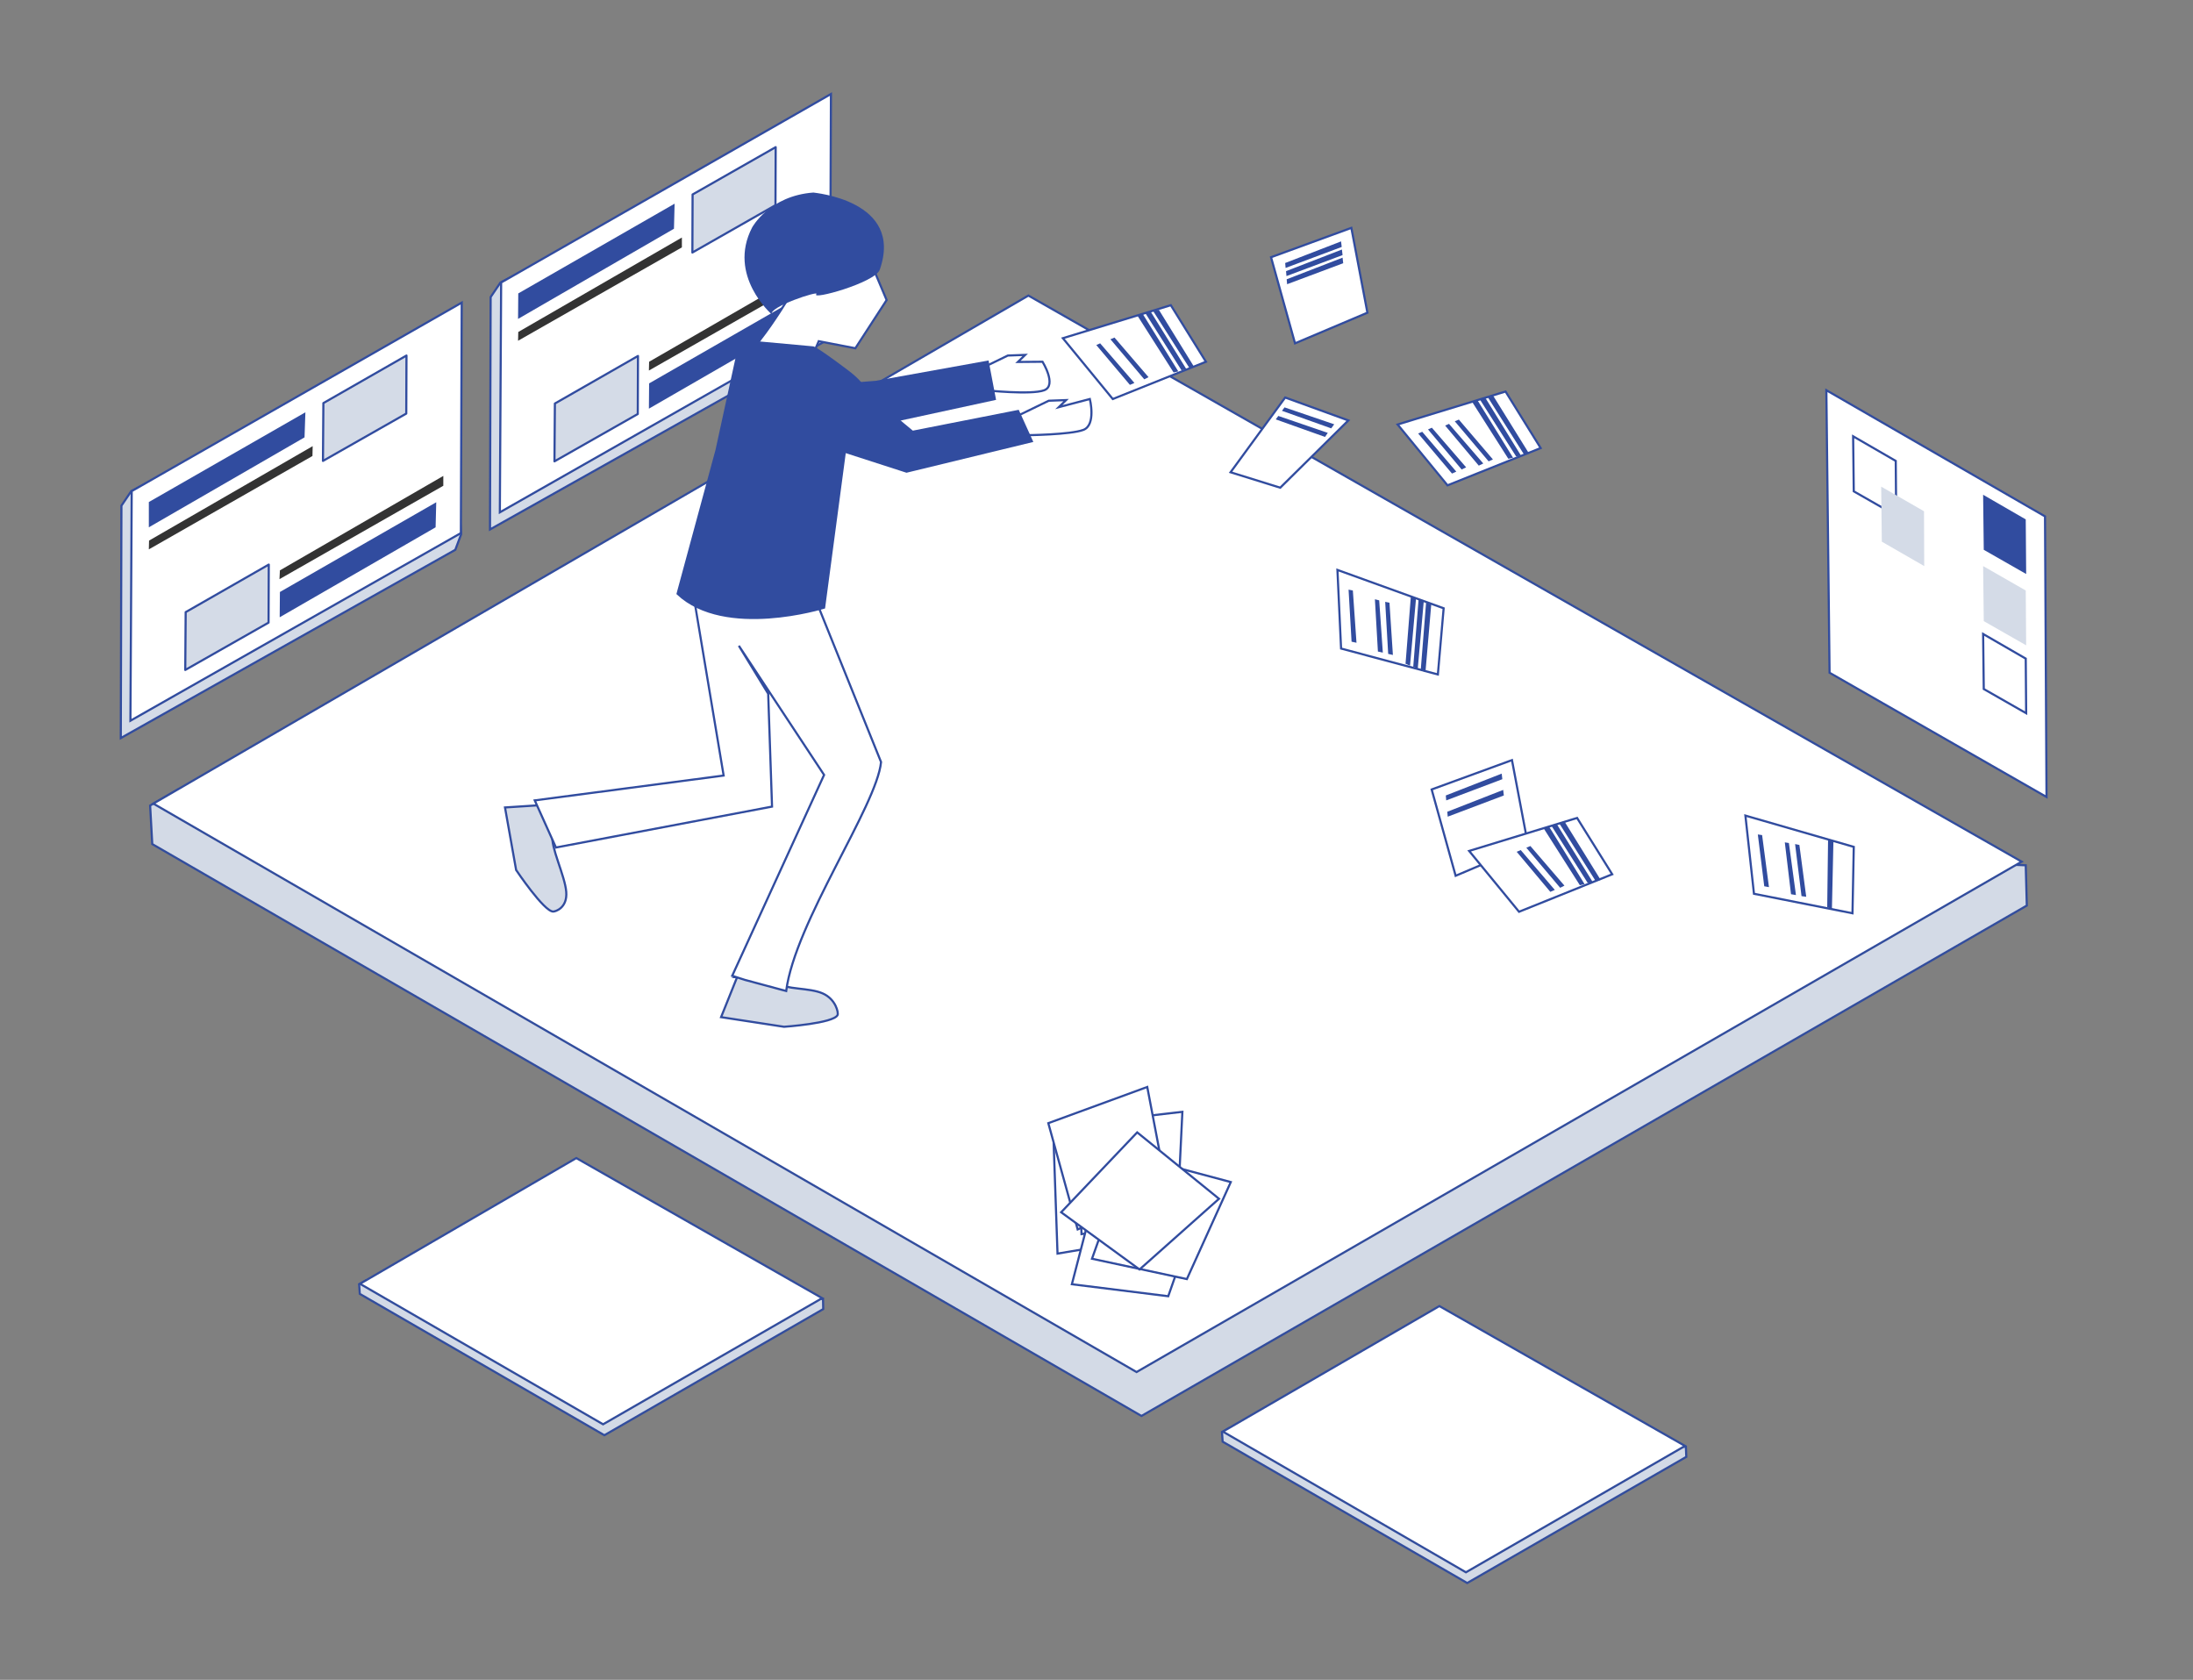 <svg xmlns="http://www.w3.org/2000/svg" viewBox="0 0 1024 784.3"><rect x="0" y="0" width="1024" height="784.3" fill="#808080" stroke="none"/><style>.st2,.st3{fill:#fff;stroke:#314c9f;stroke-miterlimit:10}.st3{fill:none}.st4{fill:#d4dbe7}.st5{fill:#314c9f}.st11{fill:#d4dbe7;stroke:#314c9f;stroke-linecap:round;stroke-linejoin:round;stroke-miterlimit:10}.st12{fill:#333}.st14,.st15,.st16{fill:#d4dbe7;stroke:#314c9f;stroke-miterlimit:10}.st15,.st16{fill:#d3dae6;stroke:#324d9d}.st16{fill:#fff}</style><g id="Ebene_2"><path class="st14" d="M229.1 138.7l4.6-6.8 147.7-76 6.3 96.2-2.6 7.3-156.3 87.8z"/><path class="st2" d="M234 131.9l154-88-.4 107.6-154.2 87.7z"/><path class="st5" d="M314.7 106.8l-72.8 42.1.1-11.9 73-41.9zM375.8 148.8l-72.8 42 .1-11.8 73-41.9z"/><path class="st11" d="M259.1 188.4l38.8-22.2-.1 27.1-38.9 22.1zM323.4 90.8l38.8-22.1-.1 27.1-38.8 22.1z"/><path class="st12" d="M318.4 115.5l-76.5 43.6.1-4.1 76.4-44.1zM379.5 129.4L303 173l.1-4.1 76.4-44.1z"/><path class="st15" d="M71.1 394.1l-1-18 13-7.5L945.9 404l.5 18.8L533 661.1z"/><path class="st16" d="M71.6 375.2L480.2 138 944 402.3 530.7 640.6z"/><path class="st2" d="M408.4 126.8l5.6 13.3-14.6 22.5-17.1-3.3-5.4 12.5s-33.8 2.1-21.8-13.4c12.1-15.5 27.9-44.3 27.4-44.6l25.9 13z"/><path class="st14" d="M255.9 375.7s4.1 3.6 2.1 14.3c-1 5.4 5.8 18.8 6.4 26.4.6 7.5-5 9.2-6.1 9.2-4.3 0-17.3-19.4-17.3-19.4l-5.2-29.2 20.1-1.3zM344.2 456.2s9.5-3.5 18.3 2.7c4.5 3.2 15.5 2.2 21.6 4.9 6.2 2.7 7.5 9.1 7 10.1-1.8 3.9-25 5.5-25 5.5l-29.4-4.5 7.5-18.7z"/><path class="st2" d="M376.1 268.2l35.3 87.6c-2 20.5-40.2 74.9-44.3 106.9l-19.3-5.2-5.9-1.9 42.9-93.8-39.8-60.3 13.7 22.4 1.8 52.7-100.9 19.1-9.9-22 88.2-11.6L322 267l54.1 1.2zM476.1 193.7l13.6-6.6 8.1-.3-3.4 3.3 14.5-3.8s3 12.1-3 14.4c-6 2.3-26.8 2.5-26.8 2.5l-3-9.5zM457 172.6l13.6-6.6 8.1-.3-3.4 3.3 11.5-.1s6.8 11 .8 13.3c-6 2.3-27.7 0-27.7 0l-2.9-9.6z"/><path d="M379.6 162.2s.7-.5 15.6 10.7c10.2 7.6 4.8 7.3 30.9 28.7l49.3-9.7 6.4 14.1-58.5 14.2-28.8-9.3-9.7 72.8s-46.2 14.4-68.4-6.5l18.2-67.1 11.1-51 33.9 3.1z" fill="#314c9f" stroke="#314c9f" stroke-miterlimit="10"/><path class="st5" d="M359 181.7l49.9-3.9 52.7-9.5 3.5 18.4-53.1 11.5h-57.7zM410.8 125.9c-2.1 6.1-32.4 14.4-29.6 11.4 1.6-1.8-22.5 6-20.8 9.5 0 0-20.9-18.1-9.2-40.6 0 0 8-14.8 28.6-16.3-.1.1 42.4 3.5 31 36z"/><path class="st2" d="M597.8 227.7l31.8-31.4-29.5-10.7-25.5 34.9zM675.9 226.6l43.5-17.4-16.4-26.4-50.4 15.4zM638.5 146l-7.5-39.6-37.5 13.7 11.2 40.2z"/><path class="st5" d="M626.5 115.3l-26.2 9.8-.2-2.3 26.1-10.1zM626.9 119.1l-26.2 9.8-.2-2.3 26.1-10.1zM627.2 122.9l-26.2 9.8-.2-2.3 26.1-10.1z"/><path class="st2" d="M713.5 394.5l-7.5-39.6-37.5 13.7 11.2 40.3z"/><path class="st5" d="M701.5 363.8l-26.2 9.9-.2-2.3 26.1-10.2zM702.2 371.4l-26.2 9.9-.2-2.3 26.1-10.2zM689.9 186.9l16.6 26.8-2.2.5-17-26.7zM693.6 185.8l16.6 26.9-2.2.5-17-26.7zM697.3 184.9l16.7 26.9-2.3.5-16.9-26.7zM621.6 200l-23-8.2 1.2-1.6 23.2 7.9zM618.7 204l-23-8.2 1.2-1.6 23.1 7.9zM682.5 219.2l-15.7-18.7 1.8-.8 16 18.5zM678 221.1l-15.8-18.7 1.9-.8 15.9 18.6zM695.1 215.4l-15.8-18.7 1.9-.8 15.9 18.6zM690.5 217.4l-15.7-18.7 1.8-.8 16 18.5z"/><path class="st2" d="M819 417.3l46 9.1.6-31-50.6-14.6z"/><path class="st5" d="M856.1 392.8l-.7 31.6-2.2-.8.4-31.7zM823.8 413.8l-3-24.2 2 .3 3.2 24.3zM841.2 418.4l-3-24.3 2 .4 3.2 24.2zM836.3 417.5l-2.9-24.2 1.9.3 3.3 24.3z"/><path class="st2" d="M626.2 302.8l45.2 12.1 2.7-30.9-49.6-17.9z"/><path class="st5" d="M661.2 279.4l-2.8 31.4-2.1-.9 2.5-31.6zM664.8 280.8l-2.8 31.5-2.1-1 2.5-31.5zM668.3 282.3l-2.7 31.5-2.2-1 2.5-31.5zM631.1 299.6l-1.4-24.3 2 .4 1.7 24.4zM648.2 305.3l-1.4-24.3 2 .4 1.6 24.4zM643.4 304.2l-1.4-24.4 2 .5 1.7 24.4z"/><path class="st2" d="M709.3 425.7l43.5-17.5-16.4-26.3-50.4 15.4z"/><path class="st5" d="M723.3 385.9l16.6 26.9-2.2.5-17-26.7zM727 384.9l16.7 26.9-2.3.5-17-26.8zM730.8 384l16.6 26.8-2.3.6-16.9-26.8zM728.5 414.5l-15.8-18.7 1.9-.8 15.9 18.5zM723.9 416.4l-15.7-18.7 1.9-.8 15.9 18.6z"/><path class="st2" d="M519.6 186.3l43.5-17.4-16.4-26.4-50.4 15.4z"/><path class="st5" d="M533.6 146.6l16.6 26.8-2.2.5-17-26.7zM537.3 145.5l16.7 26.9-2.3.5-16.9-26.7zM541.1 144.6l16.6 26.9-2.2.5-17-26.7zM527.6 179.7l-15.7-18.6 1.8-.8 16 18.5zM534.3 177.1l-15.8-18.7 1.9-.8 15.9 18.5z"/><path class="st15" d="M168 604.1l-.3-4.5 3.2-1.8 213.4 8.7.1 4.7-102.2 58.9z"/><path class="st16" d="M168.1 599.4l101-58.7 114.8 65.4L281.6 665z"/><path class="st15" d="M570.9 673.1l-.3-4.4 3.2-1.9 213.4 8.7.2 4.7-102.3 58.9z"/><path class="st16" d="M571 668.4l101.1-58.6 114.7 65.3-102.3 59z"/><path class="st2" d="M955.6 372.1l-101.3-58-1.5-131.9 102.1 58.9z"/><path class="st3" d="M885.4 240.7l-19.8-11.3-.3-25.7 19.9 11.5z"/><path class="st4" d="M898.5 264.3l-19.8-11.4-.3-25.7 20 11.5z"/><path class="st5" d="M946.1 268l-19.8-11.3-.3-25.7 19.9 11.5z"/><path class="st4" d="M946.1 301.3L926.3 290l-.3-25.7 19.9 11.4z"/><path class="st3" d="M946.1 333l-19.8-11.3-.3-25.7 19.9 11.5z"/><path class="st14" d="M56.7 236.1l4.6-6.8 147.7-76 6.3 96.2-2.7 7.2-156.2 87.9z"/><path class="st2" d="M61.5 229.3l154.1-88-.4 107.6-154.3 87.6z"/><path class="st5" d="M142.2 204.2l-72.7 42v-11.8l73.1-41.9zM203.4 246.2l-72.8 42 .1-11.8 73-41.9z"/><path class="st11" d="M86.7 285.8l38.8-22.2-.1 27.1-38.9 22.1zM151 188.2l38.8-22.2-.1 27.1-38.9 22.1z"/><path class="st12" d="M145.9 212.9l-76.4 43.6.1-4.1 76.4-44.1zM207 226.8l-76.5 43.6.2-4.1 76.3-44.1z"/><path class="st2" d="M538.5 577.8l2.3-49.6-48.8 5.7 1.8 51.4z"/><path class="st2" d="M549.7 568.7l2.4-49.6-48.9 5.7 1.8 51.4z"/><path class="st2" d="M545 556.3l-9.3-48.8-46.2 16.9 13.7 49.6z"/><path class="st2" d="M545.5 605.2l16.4-46.9-48.5-8.5-12.9 49.8z"/><path class="st2" d="M554.2 597.2l20.5-45.3-47.6-12.7-17.2 48.5z"/><path class="st2" d="M532.1 592.7l37.1-33-38.2-31-35.5 37.3z"/></g></svg>
